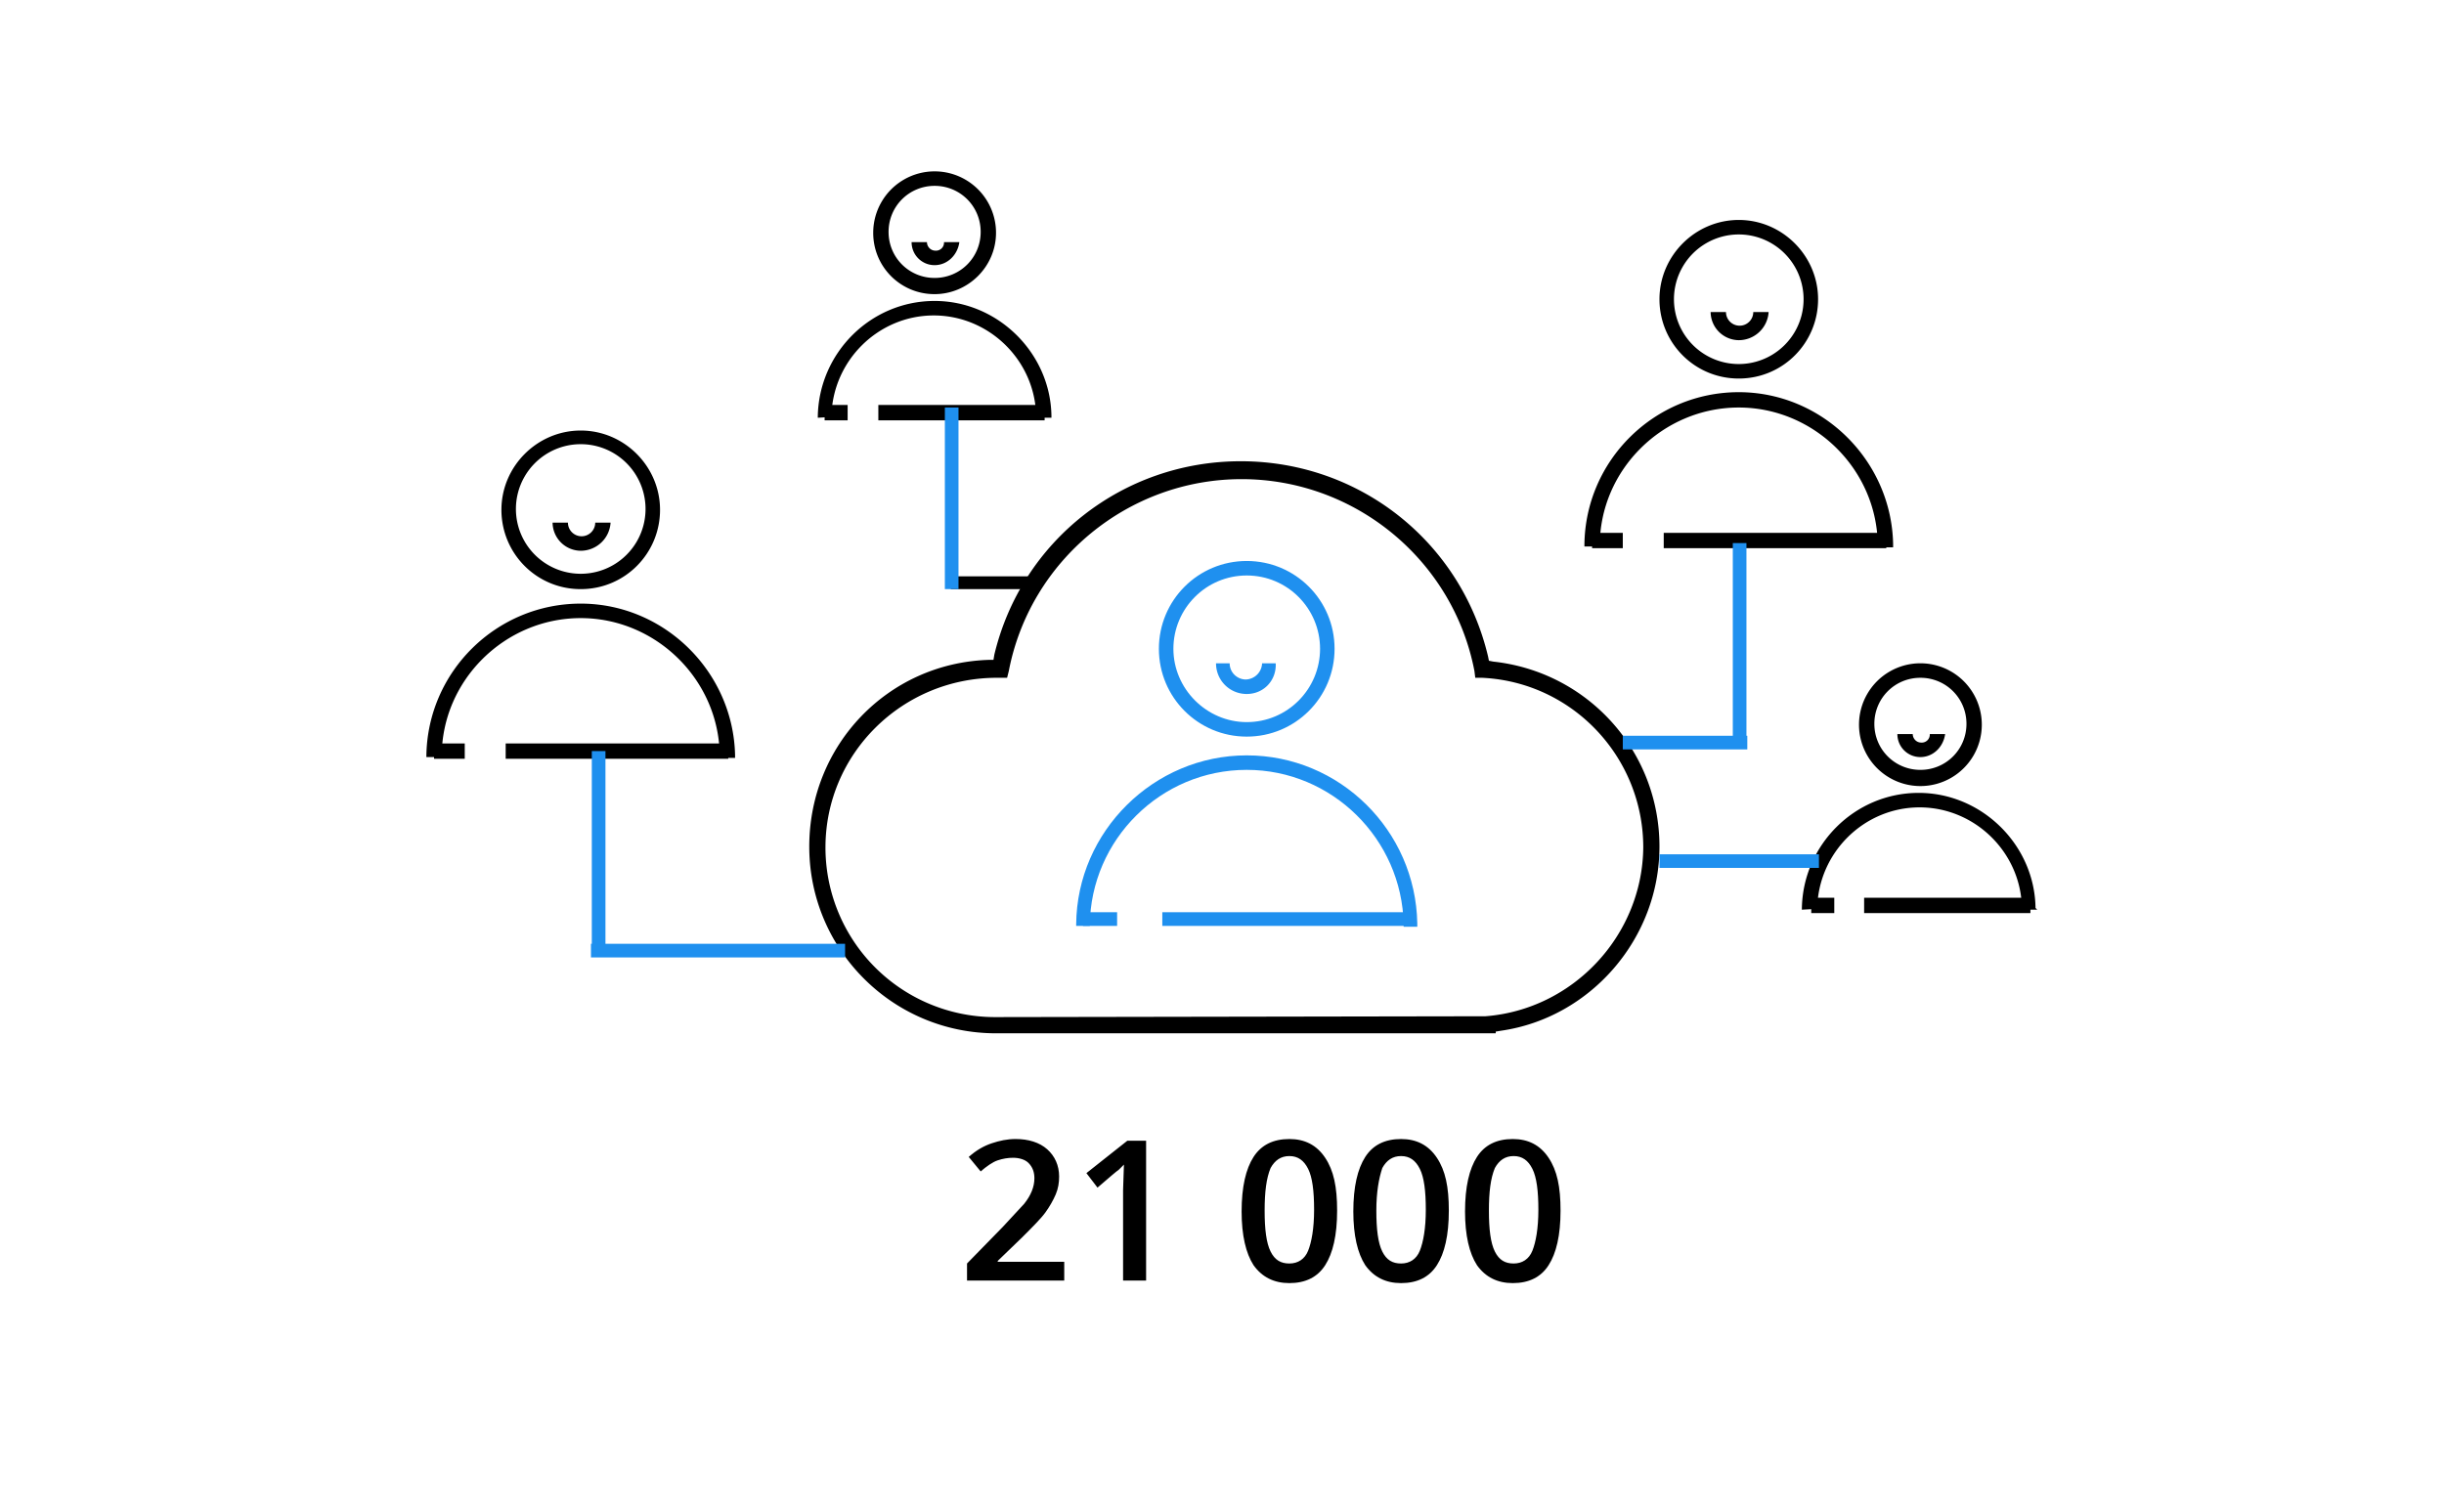<svg xmlns="http://www.w3.org/2000/svg" width="286.6" height="177.4" xmlns:v="https://vecta.io/nano"><path d="M68.1 69.1c-5.2 0-9.3-4.2-9.3-9.3s4.2-9.3 9.3-9.3 9.3 4.2 9.3 9.3-4.1 9.3-9.3 9.3zm0-17a7.6 7.6 0 1 0 0 15.2 7.6 7.6 0 1 0 0-15.2zm18.1 36.8h-1.8v-.3c-.1-8.9-7.5-16.1-16.3-16.1-8.9 0-16.3 7.3-16.3 16.2v.1H50v-.1c.1-9.9 8.2-17.9 18.1-17.9 9.8 0 17.9 8 18.1 17.8z"/><path d="M68.1 64.6a3.33 3.33 0 0 1-3.3-3.3h1.8a1.6 1.6 0 1 0 3.2 0h1.8a3.51 3.51 0 0 1-3.5 3.3zM50.9 87.2h3.6V89h-3.6zm8.4 0h26.1V89H59.3zm144.6-42.8c-5.2 0-9.3-4.2-9.3-9.3s4.2-9.3 9.3-9.3 9.3 4.2 9.3 9.3-4.1 9.3-9.3 9.3zm0-16.9a7.6 7.6 0 1 0 0 15.2 7.6 7.6 0 1 0 0-15.2zM222 64.2h-1.8v-.3c-.1-8.9-7.5-16.1-16.3-16.1-8.9 0-16.3 7.3-16.3 16.2v.1h-1.8v-.2C185.9 54 194 46 203.9 46c9.8 0 17.9 8 18.1 17.8zm-18.1-24.3a3.33 3.33 0 0 1-3.3-3.3h1.8a1.6 1.6 0 1 0 3.2 0h1.8a3.51 3.51 0 0 1-3.5 3.3z"/><path d="M186.7 62.5h3.6v1.8h-3.6zm8.4 0h26.1v1.8h-26.1zm-85.5-28a7.17 7.17 0 0 1-7.2-7.2 7.2 7.2 0 1 1 14.4 0c0 4-3.3 7.2-7.2 7.2zm0-12.7c-3 0-5.4 2.4-5.4 5.4s2.4 5.4 5.4 5.4 5.4-2.4 5.4-5.4-2.4-5.4-5.4-5.4zM123.3 49h-1.8v-.2c-.1-6.5-5.5-11.8-12-11.8s-11.9 5.3-12 11.9l-1.6.1v-.1c.1-7.5 6.2-13.6 13.7-13.6 7.4 0 13.6 6.1 13.7 13.5z"/><path d="M109.6 31.1a2.69 2.69 0 0 1-2.7-2.7h1.8c0 .5.4 1 1 1a.94.94 0 0 0 1-1h1.8c-.2 1.5-1.4 2.7-2.9 2.7zM96.7 47.5h2.7v1.8h-2.7zm6.3 0h19.5v1.8H103zm122.2 44.7a7.2 7.2 0 1 1 0-14.4 7.2 7.2 0 1 1 0 14.4zm0-12.7c-3 0-5.4 2.4-5.4 5.4s2.4 5.4 5.4 5.4 5.4-2.4 5.4-5.4-2.4-5.4-5.4-5.4zm13.7 27.2h-1.8v-.2c-.1-6.5-5.5-11.8-12-11.8s-11.9 5.3-12 11.9l-1.8.1v-.1c.1-7.5 6.2-13.6 13.7-13.6 7.4 0 13.6 6.1 13.7 13.5zm-13.7-17.9a2.69 2.69 0 0 1-2.7-2.7h1.8c0 .5.4 1 1 1a.94.94 0 0 0 1-1h1.8c-.2 1.5-1.4 2.7-2.9 2.7z"/><path d="M212.4 105.3h2.7v1.8h-2.7zm6.2 0h19.5v1.8h-19.5z"/><g fill="#1f90ef"><path d="M146.2 86.4c-5.7 0-10.3-4.6-10.3-10.3s4.6-10.3 10.3-10.3 10.3 4.6 10.3 10.3-4.6 10.3-10.3 10.3zm0-18.9c-4.8 0-8.6 3.9-8.6 8.6s3.9 8.6 8.6 8.6c4.8 0 8.6-3.9 8.6-8.6s-3.8-8.6-8.6-8.6zm20 41.2h-1.6v-.3c-.2-10-8.4-18.1-18.4-18.1-10.1 0-18.3 8.2-18.4 18.2v.1h-1.6v-.2c.1-10.9 9.1-19.8 20-19.8s19.8 8.8 20 19.7z"/><path d="M146.2 81.4c-2 0-3.6-1.6-3.6-3.6h1.6c0 1.1.9 1.9 1.9 1.9a1.97 1.97 0 0 0 1.9-1.9h1.6c.1 2-1.4 3.6-3.4 3.6zM127 107h4v1.6h-4zm9.3 0h29.1v1.6h-29.1z"/></g><path d="M194.6 99.3c0-11.2-8.4-20.5-19.5-21.7l-.5-.1-.1-.5c-3.2-13.5-15.1-22.9-29-22.9-13.8 0-25.7 9.3-28.9 22.7l-.1.6h-.6c-11.8.4-21 10-21 21.9 0 12.1 9.8 21.9 21.9 21.9h58.6v-.2l.6-.1c10.5-1.5 18.6-10.8 18.6-21.6zm-20.4 19.9h0l-57.5.1a19.89 19.89 0 0 1-19.9-19.9c0-11 9-19.9 20.1-19.9h1.2l.2-.8c2.5-13 14-22.5 27.3-22.5s24.8 9.5 27.3 22.5l.1.8h.8c10.6.5 18.9 9.3 18.9 19.9-.1 10.3-8.2 19-18.5 19.8z"/><path d="M111.5 67.6h9.7v1.5h-9.7z"/><g fill="#1f90ef"><path d="M190.3 86.3h14.6v1.6h-14.6z"/><path d="M203.2 63.7h1.6v23.4h-1.6zm-133.9 47h29.8v1.6H69.3z"/><path d="M69.4 88.1H71v23.4h-1.6zm125.2 12.1h18.7v1.6h-18.7zm-83.8-52.4h1.6v21.3h-1.6z"/></g><path d="M124.5 150.2h-11.1v-2l4.2-4.3 2.5-2.7c.4-.5.7-1 .9-1.5s.3-1 .3-1.5c0-.7-.2-1.3-.7-1.8-.4-.4-1.1-.6-1.8-.6-.6 0-1.2.1-1.8.3s-1.3.7-2 1.3l-1.4-1.7c.9-.8 1.8-1.3 2.7-1.6s1.8-.5 2.8-.5c1.5 0 2.8.4 3.7 1.2s1.4 1.9 1.4 3.2c0 .7-.1 1.4-.4 2.1s-.7 1.4-1.2 2.1-1.5 1.7-2.7 2.9l-2.9 2.8v.1h7.8v2.2zm9.8 0h-2.6v-10.6l.1-3-.6.6c-.3.2-1.1.9-2.5 2.1l-1.3-1.7 4.8-3.8h2.2v16.4zm22.5-8.2c0 2.9-.5 5-1.4 6.4s-2.3 2.1-4.2 2.1c-1.8 0-3.2-.7-4.2-2.1-.9-1.4-1.4-3.5-1.4-6.3 0-2.9.5-5 1.4-6.4s2.3-2.1 4.2-2.1c1.8 0 3.2.7 4.2 2.2s1.4 3.4 1.4 6.2zm-8.5 0c0 2.2.2 3.8.7 4.8s1.2 1.4 2.2 1.4 1.8-.5 2.2-1.5.7-2.6.7-4.8-.2-3.8-.7-4.8-1.2-1.5-2.2-1.5-1.7.5-2.2 1.4c-.5 1.2-.7 2.8-.7 5zm21.6 0c0 2.9-.5 5-1.4 6.4s-2.3 2.1-4.2 2.1c-1.8 0-3.2-.7-4.2-2.1-.9-1.4-1.4-3.5-1.4-6.3 0-2.9.5-5 1.4-6.4s2.3-2.1 4.2-2.1c1.8 0 3.2.7 4.2 2.2s1.4 3.4 1.4 6.2zm-8.5 0c0 2.2.2 3.8.7 4.8s1.2 1.4 2.2 1.4 1.8-.5 2.2-1.5.7-2.6.7-4.8-.2-3.8-.7-4.8-1.2-1.5-2.2-1.5-1.7.5-2.2 1.4c-.4 1.2-.7 2.8-.7 5zm21.6 0c0 2.9-.5 5-1.4 6.4s-2.3 2.1-4.2 2.1c-1.8 0-3.2-.7-4.2-2.1-.9-1.4-1.4-3.5-1.4-6.3 0-2.9.5-5 1.4-6.4s2.3-2.1 4.2-2.1c1.8 0 3.2.7 4.2 2.2s1.4 3.4 1.4 6.2zm-8.4 0c0 2.2.2 3.8.7 4.8s1.2 1.4 2.2 1.4 1.8-.5 2.2-1.5.7-2.6.7-4.8-.2-3.8-.7-4.8-1.2-1.5-2.2-1.5-1.7.5-2.2 1.4c-.5 1.2-.7 2.8-.7 5z"/></svg>